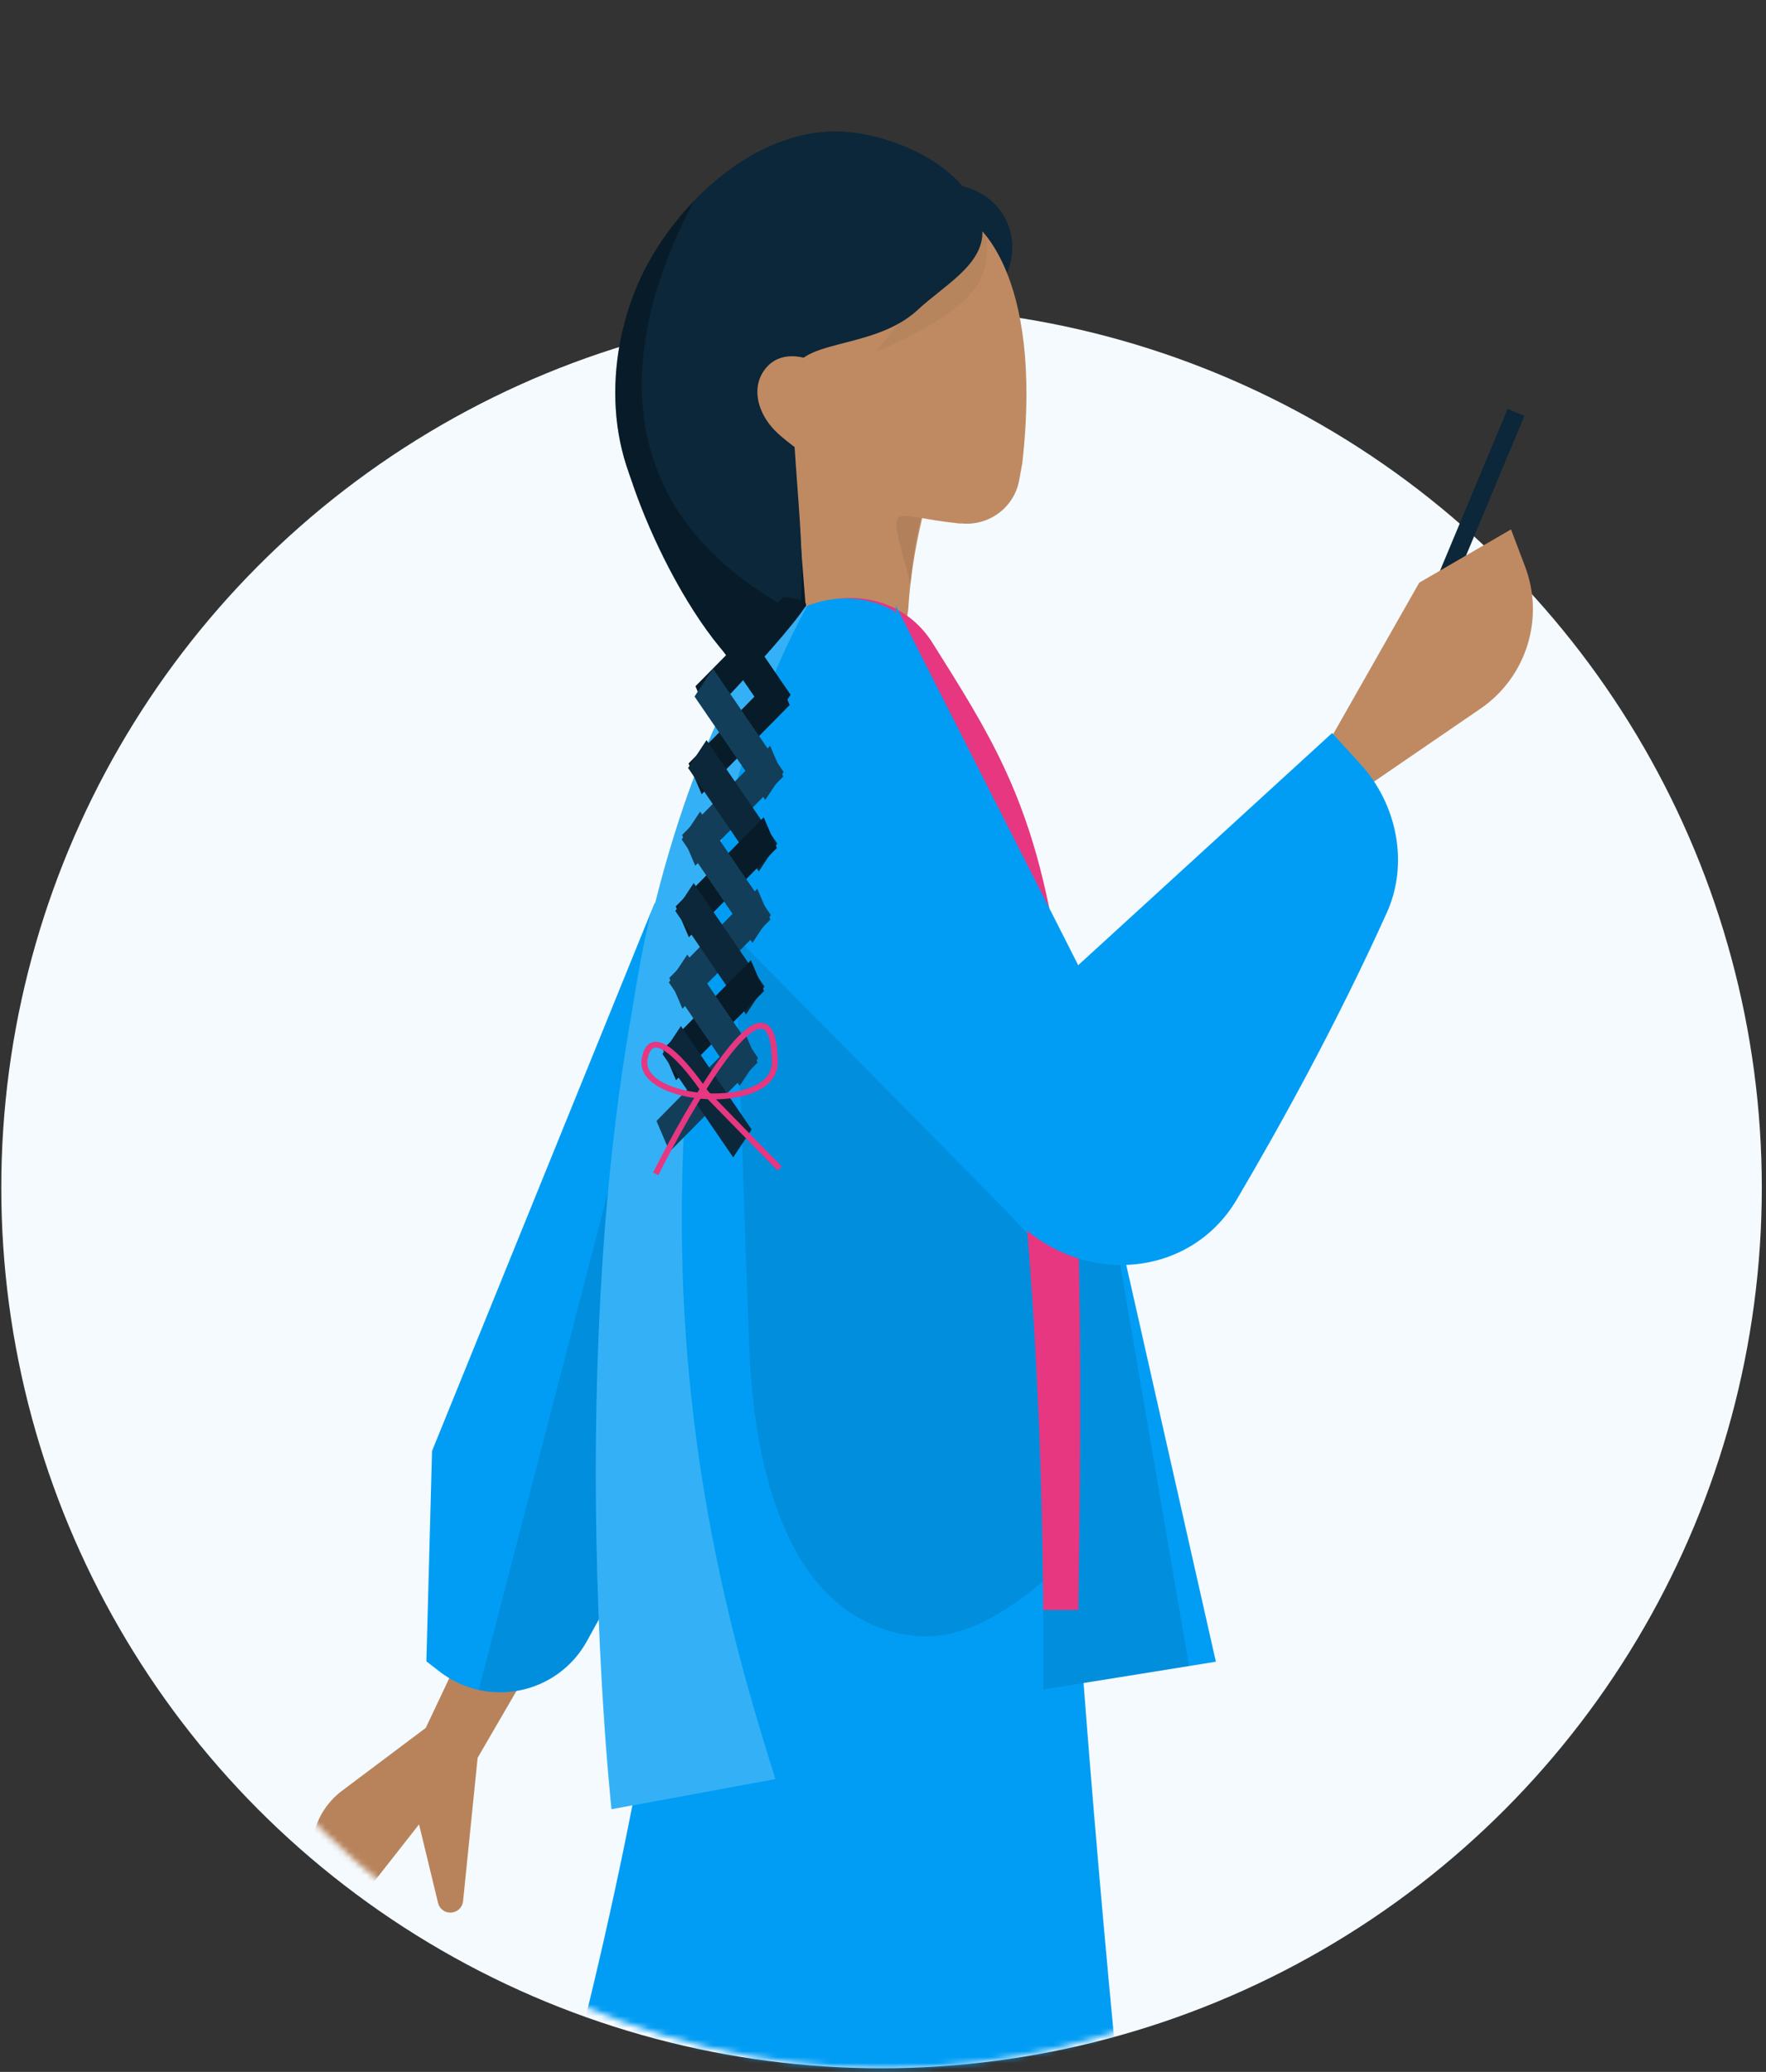 <svg width="301" height="353" viewBox="0 0 301 353" fill="none" xmlns="http://www.w3.org/2000/svg">
<rect x="0" y="0" width="301" height="353" fill="#333333" stroke="none"/>
<circle cx="150.252" cy="202.343" r="150.033" fill="#F4FAFE"/>
<mask id="mask0" mask-type="alpha" maskUnits="userSpaceOnUse" x="0" y="0" width="301" height="353">
<ellipse cx="150.719" cy="176.434" rx="150.033" ry="175.942" fill="#C4C4C4"/>
</mask>
<g mask="url(#mask0)">
<path d="M128.589 116.15C115.629 106.318 103.773 76.459 105.252 68.767C106.731 61.075 127.729 71.428 127.729 71.428C135.66 80.793 151.523 100.039 151.523 102.103C151.523 104.683 136.956 122.498 128.589 116.15Z" fill="#081B28"/>
<path d="M183.776 274.301C183.776 274.301 198.158 487.595 228.571 599.546H190.833C190.833 599.546 75.48 605.564 14.099 549.121L183.776 274.301Z" fill="#019DF4"/>
<path d="M170.523 48.482C172.811 45.258 173.183 41.053 171.489 37.532C168.933 32.213 163.184 31.515 162.842 31.485L170.523 48.482Z" fill="#0B2739"/>
<path d="M165.723 37.83C159.706 33.313 150.48 29.628 140.079 34.413C129.471 39.286 121.567 46.893 124.42 61.304C125.326 65.866 128.164 70.59 130.942 74.364C131.507 75.137 132.933 76.652 132.933 76.652C132.933 76.652 140.005 86.74 163.703 89.207L163.718 89.162C168.442 89.712 172.855 86.547 173.717 81.793L174.252 78.836C177.951 45.645 165.723 37.83 165.723 37.83Z" fill="#BF8A62"/>
<path d="M158.147 84.572C158.147 84.572 155.443 93.412 154.819 103.559C154.537 108.15 150.688 111.716 146.083 111.716C141.507 111.716 137.703 108.195 137.347 103.648L135.415 79.178L158.147 84.572Z" fill="#BF8A62"/>
<path opacity="0.07" d="M154.67 87.899C155.398 87.988 156.111 88.107 156.958 88.241C156.349 90.529 155.665 93.812 155.383 97.854C155.338 98.448 155.249 99.027 155.101 99.577C154.7 97.259 153.853 94.704 153.466 93.07C152.649 89.697 152.04 87.587 154.67 87.899Z" fill="black"/>
<path opacity="0.05" d="M166.348 38.334C166.764 38.706 167.358 39.285 168.041 40.132C168.457 42.405 168.339 45.57 166.645 48.408C163.02 54.499 149.336 59.907 149.336 59.907L166.348 38.334Z" fill="black"/>
<path d="M144.804 22.512C129.516 20.996 115.282 34.383 109.205 47.324C103.545 59.418 102.356 76.831 112.177 89.727C119.799 99.741 130.689 102.623 133.839 103.411C137.227 104.257 132.003 111.143 135.271 106.493C138.733 101.56 134.641 77.735 135.086 64.304C135.309 57.499 148.741 59.923 156.422 52.791C160.939 48.587 167.595 45.125 167.447 39.39C167.432 39.108 167.328 38.127 166.882 36.715C163.985 27.831 152.173 23.24 144.804 22.512Z" fill="#0B2739"/>
<path d="M138.815 61.645L138.787 61.523C135.803 60.304 132.327 60.129 130.227 63.12C127.959 66.352 129.319 70.565 132.114 73.392C133.137 74.426 134.787 75.708 136.086 76.638L138.815 61.645Z" fill="#BF8A62"/>
<path opacity="0.3" d="M112.177 89.727C102.356 76.83 103.545 59.417 109.205 47.324C111.33 42.792 114.465 38.201 118.283 34.219C109.354 50.904 98.419 83.397 133.824 103.41C130.689 102.638 119.799 99.741 112.177 89.727Z" fill="black"/>
<path d="M113.381 274.301C113.381 274.301 94.289 430.929 11.89 551.318L43.462 570.173C43.462 570.173 156.884 443.156 174.579 274.301H113.381Z" fill="#019DF4"/>
<path d="M168.517 289.336L207.235 283.111L180.625 165.336L168.517 289.336Z" fill="#019DF4"/>
<path opacity="0.1" d="M187.727 196.759L180.625 165.336L168.517 289.336L202.659 283.854L187.727 196.759Z" fill="black"/>
<path d="M242.305 108.744L258.392 70.268" stroke="#0B2739" stroke-width="3.096" stroke-miterlimit="10"/>
<path d="M81.408 299.484L78.927 323.91C78.823 324.965 77.961 325.782 76.906 325.856C75.851 325.931 74.9 325.232 74.662 324.207L71.424 310.821L57.056 329.125C54.917 331.859 50.549 329.927 51.113 326.51L53.268 313.421C53.817 310.078 55.63 307.076 58.349 305.056L72.567 294.388L83.562 271.166L94.289 277.317L81.408 299.484Z" fill="#B8835B"/>
<path d="M111.615 153.746L73.638 247.211L72.672 283.052L74.945 284.805C83.146 291.135 95.062 288.654 100.054 279.576L121.835 239.936L111.615 153.746Z" fill="#019DF4"/>
<path opacity="0.1" d="M117.021 248.672L106.725 191.159L81.601 287.91C88.658 289.47 96.295 286.365 100.039 279.546L117.021 248.672Z" fill="black"/>
<path d="M183.775 274.301H109.74C109.74 274.301 92.208 168.427 128.966 110.824C136.008 99.785 151.98 98.478 158.963 109.576C178.144 140.049 185.914 151.846 183.775 274.301Z" fill="#E63780"/>
<path opacity="0.2" d="M125.816 251.138C115.996 216.52 115.431 186.597 119.279 157.402C122.503 132.888 129.1 115.608 137.093 103.396C133.542 104.896 130.318 107.541 128.015 111.27C90.649 171.814 108.478 283.111 108.478 283.111H136.588C132.77 273.305 129.055 262.549 125.816 251.138Z" fill="white"/>
<path d="M130.036 108.581C89.282 171.993 104.229 308.236 104.229 308.236L177.773 294.686C178.902 193.699 166.274 130.362 152.53 104.183C145.384 100.053 135.949 101.776 130.036 108.581Z" fill="#019DF4"/>
<path opacity="0.1" d="M175.114 210.161L125.327 156.927C125.743 173.835 126.976 210.681 127.719 229.773C128.507 250.038 134.152 275.341 154.804 278.58C162.917 279.857 170.464 275.534 177.744 269.457C177.507 247.706 176.571 227.945 175.114 210.161Z" fill="black"/>
<path d="M226.841 125.754L241.894 99.274L257.539 90.198L259.93 96.502C263.296 105.362 260.161 115.378 252.341 120.734L234.039 133.268L226.841 125.754Z" fill="#BF8A62"/>
<path d="M121.835 156.015L172.888 207.687C184.445 219.382 202.92 217.75 210.818 204.328C218.586 191.139 228.031 173.956 236.365 155.517C240.098 147.27 238.258 137.168 231.845 130.143L227.044 124.895L180.397 167.529" fill="#019DF4"/>
<path opacity="0.2" d="M127.065 286.008C114.867 241.792 114.168 203.579 118.953 166.302C122.474 138.756 129.249 118.371 137.584 103.247C134.791 104.346 132.191 106.129 130.036 108.595C89.282 172.007 104.229 308.25 104.229 308.25L132.161 303.109C130.393 297.537 128.684 291.847 127.065 286.008Z" fill="white"/>
<path d="M184.848 166.562L152.668 103.149L155.981 161.356L184.848 179.812L184.848 166.562Z" fill="#019DF4"/>
<path fill-rule="evenodd" clip-rule="evenodd" d="M131.613 123.126L119.557 105.504L122.694 100.749L134.75 118.371L131.613 123.126Z" fill="#081B28"/>
<path fill-rule="evenodd" clip-rule="evenodd" d="M120.774 122.154C120.774 122.154 133.847 108.578 137.282 103.331C138.12 102.052 133.533 101.721 133.533 101.721L118.533 116.916L120.774 122.154Z" fill="#081B28"/>
<path fill-rule="evenodd" clip-rule="evenodd" d="M119.594 135.315L134.594 120.12L132.353 114.882L117.353 130.077L119.594 135.315Z" fill="#081B28"/>
<path fill-rule="evenodd" clip-rule="evenodd" d="M130.433 136.288L118.377 118.666L121.514 113.91L133.571 131.532L130.433 136.288Z" fill="#133E59"/>
<path fill-rule="evenodd" clip-rule="evenodd" d="M118.501 147.496L133.501 132.301L131.26 127.063L116.26 142.258L118.501 147.496Z" fill="#133E59"/>
<path fill-rule="evenodd" clip-rule="evenodd" d="M129.34 148.468L117.283 130.846L120.421 126.09L132.477 143.712L129.34 148.468Z" fill="#0B2739"/>
<path fill-rule="evenodd" clip-rule="evenodd" d="M117.408 159.677L132.408 144.482L130.167 139.244L115.167 154.439L117.408 159.677Z" fill="#081B28"/>
<path fill-rule="evenodd" clip-rule="evenodd" d="M128.248 160.649L116.191 143.027L119.329 138.272L131.385 155.894L128.248 160.649Z" fill="#133E59"/>
<path fill-rule="evenodd" clip-rule="evenodd" d="M116.315 171.857L131.315 156.662L129.074 151.424L114.074 166.619L116.315 171.857Z" fill="#133E59"/>
<path fill-rule="evenodd" clip-rule="evenodd" d="M127.155 172.829L115.099 155.207L118.236 150.452L130.292 168.074L127.155 172.829Z" fill="#0B2739"/>
<path fill-rule="evenodd" clip-rule="evenodd" d="M115.223 184.038L130.223 168.843L127.982 163.605L112.981 178.8L115.223 184.038Z" fill="#081B28"/>
<path fill-rule="evenodd" clip-rule="evenodd" d="M126.062 185.01L114.006 167.387L117.143 162.632L129.2 180.254L126.062 185.01Z" fill="#133E59"/>
<path fill-rule="evenodd" clip-rule="evenodd" d="M114.13 196.218L129.13 181.023L126.889 175.785L111.889 190.98L114.13 196.218Z" fill="#133E59"/>
<path fill-rule="evenodd" clip-rule="evenodd" d="M124.969 197.19L112.913 179.568L116.051 174.813L128.107 192.435L124.969 197.19Z" fill="#0B2739"/>
<path d="M132.87 199.072L120.27 186.192C120.27 186.192 111.397 172.717 109.887 180.312C108.376 187.907 132.095 189.679 132.041 181.023C131.928 162.654 117.056 189.5 111.755 199.999" stroke="#E63780"/>
</g>
</svg>
